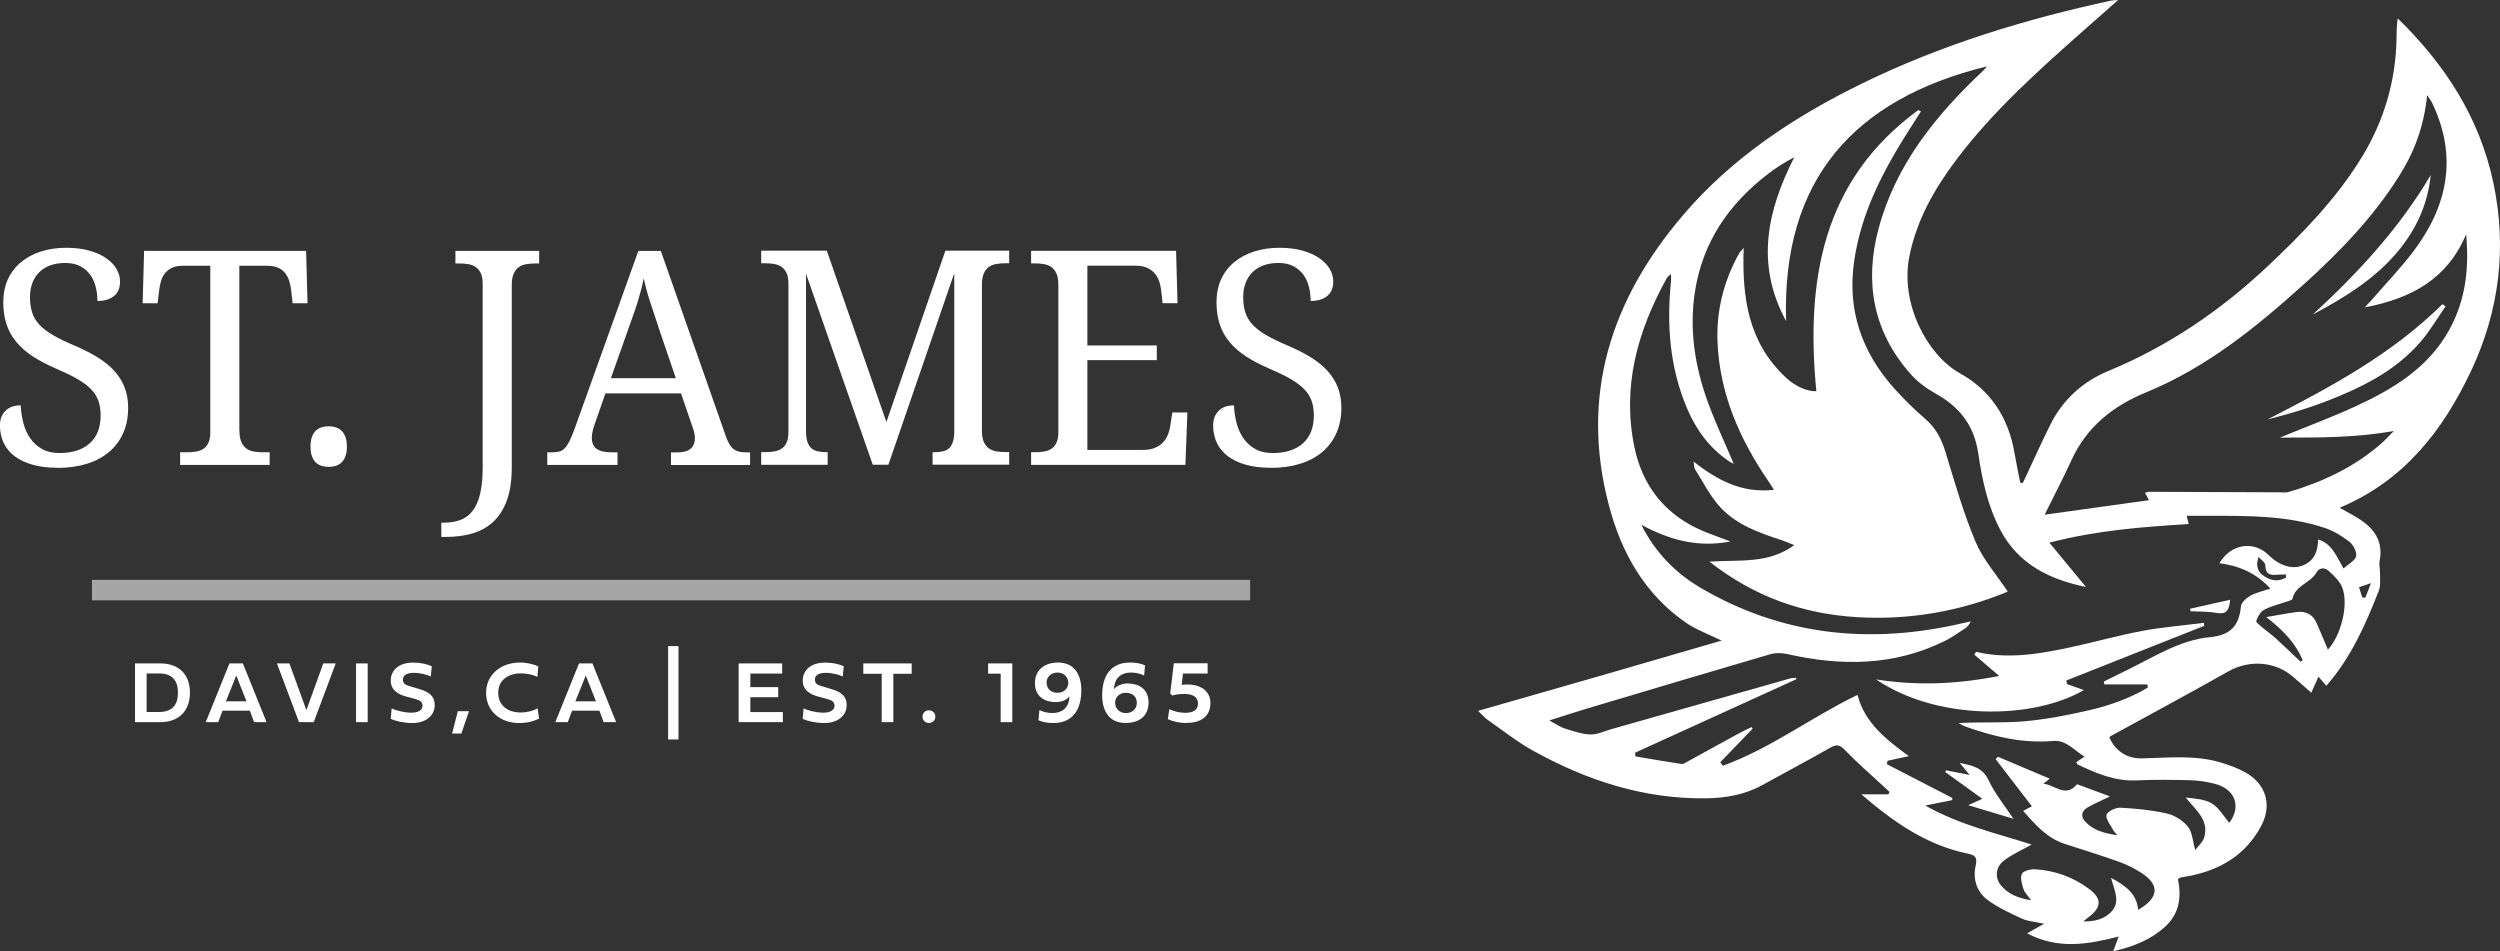 <?xml version="1.0" encoding="UTF-8"?><svg id="Layer_2" xmlns="http://www.w3.org/2000/svg" viewBox="0 0 366.96 139.61"><rect x="0" y="0" width="366.96" height="139.61" fill="#333333" stroke="none"/><defs><style>.cls-1{fill:#a6a6a6;}.cls-1,.cls-2{stroke-width:0px;}.cls-2{fill:#ffffff;}</style></defs><g id="Layer_1-2"><path class="cls-2" d="M296.91,70.9c.17-.35.34-.7.5-1.05,1.19-2.53,2.32-5.08,3.58-7.58,1.84-3.67,4.78-6.29,8.51-7.83,8.83-3.66,16.56-8.94,23.48-15.47,5.11-4.82,10-9.86,13.69-15.89,3.22-5.27,4.95-11.04,5.1-17.24.02-1.03,0-2.06.18-3.14,6.93,6.75,12.01,14.56,14.03,24.11,2.03,9.54.89,18.79-3.25,27.6-4.14,8.78-9.85,16.16-19.31,20.12,1.13.65,2.13,1.15,3.06,1.77,2.15,1.42,3.34,3.3,2.81,6.01-.11.58.07,1.22.06,1.83-.02.85.12,1.78-.17,2.54-1.94,4.95-4.06,9.81-7.71,13.98-.43-.48-.74-.85-1.16-1.33-.37.82-.68,1.53-1.05,2.35-.97-.85-1.84-1.63-2.74-2.39-2.64-2.24-6.4-2.45-9.42-.75-5.73,3.23-11.52,6.35-17.29,9.51-.08.04-.12.14-.19.21.96,2.07,2.63,3.11,4.79,3.06,3.83-.09,7.69-.52,11.45.57,1.26.37,2.53.83,3.68,1.46,3.07,1.7,4.02,4.78,2.36,7.89-2.25,4.23-5.98,6.46-10.59,7.35-.42.08-.84.13-1.26.22-.08.02-.15.1-.36.26.52,2.56.24,5.02-1.88,6.95-2.12,1.93-4.66,2.94-7.62,3.6.29-.77.49-1.32.8-2.16-4.55,1.18-8.92,1.93-13.44-.46.88-.5,1.53-.87,2.49-1.41-1.3-.29-2.36-.34-3.25-.75-1.74-.8-3.52-1.62-5.05-2.75-1.63-1.21-2.19-3.12-1.73-5.11.27-1.19-.17-1.48-1.17-1.68-5.98-1.24-10.82-4.56-15.63-8.71h3.99c.05-.12.09-.24.14-.36-.32-.29-.63-.59-.95-.88-1.87-1.74-3.81-3.41-5.58-5.25-.74-.77-1.2-.89-2.12-.37-3.29,1.88-6.65,3.64-9.96,5.48-2.6,1.45-5.42,1.93-8.35,1.97-9.11.11-17.47-2.62-25.33-6.98-2.35-1.3-4.48-3-6.69-4.54-.41-.29-.74-.69-1.4-1.32,6.19-1.77,12.07-3.45,17.94-5.14,5.88-1.7,11.76-3.41,17.8-5.17-1.92-.95-3.73-1.59-5.25-2.64-6.06-4.21-9.46-10.28-11.29-17.22-4.27-16.18.32-30.22,10.9-42.61,7.2-8.43,16.28-14.41,26.15-19.25,11.68-5.73,24.03-9.49,36.71-12.23.17-.04.36-.03.99-.08-1.87,1.65-3.44,3.03-5.01,4.42-6.67,5.91-13.33,11.84-18.72,19-3.22,4.27-5.83,8.83-6.91,14.18-1.4,6.92,2.6,14.52,7.43,17.2,4.52,2.51,7.12,6.54,7.99,11.67.25,1.47.57,2.92.85,4.38.12.01.25.03.37.04ZM308.89,100.45c-.03-.14-.06-.27-.08-.41,1.15-.57,2.29-1.15,3.45-1.71,3.92-1.9,7.69-4.38,12.08-4.8,3.14-.3,4.31-1.7,4.6-4.55.06-.56.79-1.2,1.37-1.53.83-.47,1.81-.67,2.95-1.06-2.14-2.32-4.63-3.35-7.49-3.72,1.69-2.86,5.03-3.35,7.21-1.21,1.71,1.68,3.64,2.21,5.27,1.44,1.51-.72,1.99-2.05,2.01-3.72,2.05.63,2.66,2.41,3.73,4.26.72-.65,1.69-1.13,1.85-1.79.14-.62-.4-1.68-.97-2.12-1.1-.86-2.37-1.62-3.69-2.06-5.49-1.81-11.2-1.76-16.89-1.76-1.07,0-2.13,0-3.32,0,.14.57.21.87.3,1.21-6.77.42-13.45.91-20.46,2.73,1.93,2.34,3.62,4.39,5.38,6.51-5.32-1.11-9.86-3.28-12.54-8.31-1.88-3.53-2.7-7.41-3.27-11.28-.6-4.1-2.71-6.81-6.21-8.77-1.35-.75-2.67-1.71-3.68-2.85-5.53-6.22-6.86-13.5-4.75-21.37,2.51-9.39,8.39-16.65,15.32-23.17.22-.2.4-.45.59-.67-19.51,4.8-30.13,16.62-29.48,37.38-4.52-8.3-2.79-16.18,1.2-24.04-1.36.72-2.62,1.5-3.79,2.4-5.8,4.43-9.68,10.05-10.8,17.4-.84,5.53,0,10.88,1.88,16.07,1.12,3.09,2.53,6.07,3.83,9.13-.19-.1-.44-.19-.65-.34-2.89-1.94-4.86-4.62-6.2-7.78-2.55-6-3.02-12.28-2.36-18.69.03-.28,0-.56,0-1.06-.35.33-.52.43-.61.59-4.33,7.81-6.64,16.04-4.73,24.99,1.13,5.27,4.13,9.31,9.07,11.72,1.5.73,3.12,1.24,4.99,1.97-4.88.95-9.05-.28-13.08-2.45,2.04,4.06,5.03,7.12,8.82,9.32,11.61,6.77,24.04,8.18,37.06,5.41.82-.17,1.64-.37,2.46-.55-.23.56-.53.85-.88,1.07-.95.62-1.88,1.29-2.89,1.79-7.46,3.7-15.23,3.73-23.17,1.93-.79-.18-1.71-.19-2.48.03-9.05,2.64-18.08,5.35-27.11,8.04-1.66.5-3.31,1.04-5.32,1.68.97.52,1.58.96,2.27,1.18,1.23.39,2.49.83,3.75.88.99.04,2.01-.47,3.01-.76,8.79-2.49,17.59-4.99,26.38-7.48.26-.07.55-.05.82-.08.01.07.02.14.03.21-7.89,3.59-15.77,7.18-23.66,10.78.01.18.03.37.04.55,2.26.38,4.51.77,6.78,1.11.28.04.61-.21.9-.37,2.49-1.36,4.98-2.74,7.47-4.1.62-.34,1.27-.63,1.91-.95.05.08.1.17.14.25-1.58,1.64-3.16,3.27-4.74,4.91l.37.52c7.01-2.53,12.99-7.13,19.77-10.4,1.08,4.14,4.19,6.53,7.53,8.99-1.26.28-2.19.48-3.12.68-.03.17-.07.34-.1.5,3.2,1.65,6.39,3.3,9.59,4.95,0,.11.01.21.02.32-1.22.24-2.43.49-3.97.8,5.12,2.89,10.48,4.07,15.61,5.73-1.46.82-2.89,1.44-4.09,2.37-1.21.93-1.32,2.47-.46,3.56,1.07,1.34,2.55,1.93,4.47,2.24-.49-.7-.95-1.11-1.11-1.62-.23-.73-.52-1.67-.24-2.25.22-.45,1.29-.71,1.96-.67,2.9.18,5.57,1.14,7.9,2.88,1.92,1.43,1.85,2.71-.08,4.15-.17.13-.34.27-.77.62,1.69.03,2.92-.32,3.93-1.23,1.66-1.51.64-3.26.15-5.16,2.12,1.15,3.77,2.29,3.97,4.69,3.09-1.76,3.21-3.69.41-5.47-.99-.63-2.07-1.17-3.17-1.57-2.63-.94-5.3-1.77-7.96-2.62-2.66-.85-4.37-2.85-6.16-4.86.52-.27.91-.48,1.29-.68-1.82-2.37-3.57-4.65-5.33-6.93.11-.11.23-.23.34-.34,2.51,1.06,5.02,2.13,7.61,3.22-.37.29-.66.51-.95.74,1.66.11,3.23,2.15,4.96.07,1.47.54,3.08,1.14,4.83,1.79-1.26.61-2.34,1.07-3.34,1.65-.77.45-.99,1.23-.38,1.94,1.16,1.34,2.73,1.81,4.81,2.11-.4-.48-.54-.6-.61-.75-.38-.75-1.12-1.58-.99-2.23.1-.5,1.34-1.1,2.04-1.06,2.29.12,4.6.34,6.83.85,1.13.26,2.34,1.02,3.07,1.92.66.82.71,2.14,1.09,3.44.41-.57,1.11-1.15,1.32-1.88.73-2.61-1.33-4.03-2.72-5.83,1.37.17,2.8.24,3.86.89,1.05.65,1.73,1.89,2.53,2.83,1.76-2.33.95-4.94-2.12-5.73-1.14-.29-2.33-.49-3.5-.52-2.65-.07-5.31-.11-7.96.02-3.17.15-5.93-1.02-8.68-2.34-.09-.04-.12-.22-.19-.34.36-.24.69-.46,1.2-.81-1.58-.97-2.7-2.46-4.58-2.3-4.45.38-8.66-.61-12.8-2.08-.39-.14-.74-.36-1.11-.54,3.29-.2,6.47.01,9.62-.26,3.19-.28,6.38-.9,9.51-1.62,3.03-.7,5.98-1.74,8.66-3.34-.03-.15-.06-.31-.08-.46h-6.31ZM362,34.36c-2.74,6.56-8.01,9.46-14.9,10.76.56-.6.88-.92,1.18-1.27,1.98-2.29,4.09-4.48,5.92-6.89,5.1-6.71,6.57-13.95,2.81-21.83-.15-.32-.38-.6-.74-1.16-.51,4.64-1.81,8.23-4.2,12-3.79,5.98-8.64,11.01-13.86,15.72-7.02,6.33-14.32,12.26-23.19,15.9-4.86,1.99-8.73,5.06-10.97,9.97-1.21,2.65-2.56,5.23-3.93,7.99,5.29-.74,10.28-1.43,15.31-2.13-.17-.32-.36-.68-.57-1.09.27-.07.4-.14.53-.14,6.34.02,12.69.05,19.03.07.52,0,1.07.09,1.54-.05,4.91-1.45,9.47-3.58,13.39-6.95.72-.62,1.36-1.33,2.03-1.99-5.54.97-10.97.98-16.72.96,3.92-1.61,7.56-2.96,11.08-4.58,5.52-2.54,10.66-5.63,13.75-11.19,2.42-4.36,2.98-9.08,2.49-14.12ZM337.7,97.13c.1-.07.2-.15.3-.22-1.04-2.48-2.85-4.4-5.35-6.33,1.79-.3,3.11-.56,4.44-.74,1.37-.18,2.41.34,2.97,1.65.56,1.28,1.09,2.57,1.64,3.87,1.93-2.08,3.08-6.62,2.1-9.13-.37-.94-1.23-1.74-2-2.44-.57-.52-1.36-.52-1.81.28-.87,1.53-3.07,1.85-3.49,3.82-.05.21-.63.34-.98.46-1.07.38-2.2.63-3.19,1.16-.54.29-.93,1.01-1.15,1.63-.07.2.58.7.95,1.01.61.52,1.28.97,1.87,1.51,1.25,1.14,2.46,2.31,3.69,3.47ZM335.55,84.78c.01-.15.02-.29.03-.44-.35,0-.71-.02-1.05,0-1.03.08-2.01.2-2.01-1.37,0-.41-.65-.81-1-1.22-.44,1.28-.13,2.18.75,2.78,1.03.71,2.14.92,3.28.24ZM346.74,87.7c.15,0,.3.02.45.03.23-.59.45-1.17.83-2.13-.82.28-1.23.42-1.75.59.18.57.32,1.04.47,1.51Z"/><path class="cls-2" d="M281.97,16.34c-1.22,1.95-2.5,3.86-3.66,5.85-2.95,5.02-5.29,10.26-6.14,16.09-1.06,7.2,1.09,13.39,5.87,18.73,1.42,1.58,2.94,3.1,4.56,4.48,1.56,1.33,2.38,2.95,2.97,4.87,1.35,4.43,2.62,8.91,4.41,13.17,1.09,2.59,3.07,4.81,4.73,7.31-6.87,2.85-14.33,4.21-22.1,3.75-7.9-.47-15.08-2.96-21.69-8.15,4.37-.31,8.59.39,12.44-2.42-.77-.31-1.25-.53-1.75-.7-3.31-1.07-6.64-2.24-9.06-4.82-1.51-1.62-2.53-3.71-3.74-5.61-.16-.24-.12-.61-.22-1.13,3.51,2.72,7.06,4.67,11.8,4.14-.41-.64-.62-.99-.85-1.32-4.19-6.13-7.09-12.74-7.43-20.27-.21-4.66.89-9.02,3.15-13.09.12-.22.32-.4.69-.84-.28,7.36.71,14.03,6.28,19.12,1.41,1.29,3.03,1.95,4.38,1.93-1.55-16.18.8-30.91,14.96-41.27.14.07.29.14.43.21Z"/><path class="cls-2" d="M275.38,99.73c5.91.93,11.75.73,18.07-.51-1.41-1.2-2.53-2.16-3.65-3.12.08-.14.16-.28.25-.42,4.8,1.13,9.48.28,14.14-.73,3.42-.74,6.8-1.7,10.24-2.34,2.99-.56,6.04-.8,9.06-1.19.02.15.04.3.06.44-6.75,2.67-13.5,5.35-20.24,8.02.03.18.06.35.09.53.81.29,1.62.57,2.48.88-7.61,4.43-21.7,4.44-30.51-1.57Z"/><path class="cls-2" d="M295.54,120.19c-2.17-.65-4.25-1.28-6.64-2,.82-.37,1.3-.59,2.07-.94-1.93-1.4-3.69-2.66-5.44-3.93.04-.08.08-.17.12-.25,1.03.2,2.07.41,3.46.68-.57-.69-.92-1.12-1.46-1.77,1.9.39,3.35.68,4.23,2.53.93,1.97,2.35,3.7,3.66,5.68Z"/><path class="cls-2" d="M321.48,89.35c1.91-.43,3.81-.86,5.87-1.32-.14,1.44-.46,2.22-1.98,1.94-1.25-.23-2.56-.18-3.84-.25l-.05-.37Z"/><path class="cls-2" d="M358.97,44.97c-1.22,1.75-2.31,3.63-3.7,5.24-3.77,4.34-8.81,6.77-14.05,8.78-2.72,1.04-5.54,1.85-8.4,2.58,9.19-4.71,18.26-9.56,25.68-16.92.16.11.32.21.48.32Z"/><path class="cls-2" d="M356.79,25.7c-.42,4.17-2.04,7.78-4.63,10.97-3.43,4.21-7.95,6.97-12.67,9.49,6.63-6.1,12.69-12.65,17.3-20.46Z"/><path class="cls-2" d="M8.41,68.66c-1.38,0-2.59-.15-3.64-.45s-1.93-.72-2.64-1.26-1.24-1.19-1.6-1.96c-.36-.77-.54-1.61-.54-2.52s.26-1.6.79-2.15c.53-.54,1.28-.82,2.26-.82.04.92.18,1.8.4,2.64.23.85.57,1.59,1.02,2.23.45.64,1.03,1.16,1.73,1.55s1.55.58,2.54.58c1.9,0,3.38-.48,4.44-1.43,1.07-.95,1.6-2.32,1.6-4.11,0-.8-.11-1.51-.33-2.13-.22-.62-.58-1.19-1.09-1.71-.51-.52-1.18-1.02-2.01-1.5-.83-.48-1.87-.98-3.1-1.51-1.31-.56-2.45-1.16-3.42-1.79-.98-.64-1.79-1.35-2.43-2.13-.65-.78-1.13-1.65-1.44-2.61-.32-.96-.47-2.04-.47-3.24s.23-2.38.69-3.37c.46-.99,1.1-1.82,1.93-2.5.82-.68,1.8-1.2,2.93-1.56,1.13-.36,2.36-.54,3.69-.54,1.26,0,2.39.14,3.36.41.98.27,1.8.64,2.47,1.1.67.46,1.19.98,1.54,1.58.35.59.53,1.21.53,1.86,0,.95-.3,1.66-.9,2.14-.6.48-1.41.72-2.42.72,0-.69-.08-1.36-.24-2.03-.16-.67-.42-1.26-.79-1.78-.37-.52-.86-.95-1.46-1.28-.61-.33-1.35-.49-2.25-.49-.81,0-1.54.12-2.18.35-.64.24-1.18.57-1.62,1.01-.44.44-.78.96-1.01,1.58-.23.62-.35,1.3-.35,2.06,0,.87.11,1.64.33,2.31.22.67.59,1.27,1.1,1.8s1.19,1.05,2.03,1.53c.84.48,1.87.98,3.09,1.49,1.24.53,2.34,1.09,3.31,1.68.97.59,1.79,1.24,2.46,1.97.67.72,1.19,1.53,1.55,2.43.36.9.54,1.91.54,3.04,0,1.39-.24,2.63-.73,3.73-.49,1.1-1.19,2.02-2.09,2.78-.91.76-2,1.34-3.28,1.73s-2.71.59-4.29.59Z"/><path class="cls-2" d="M35.15,63.23c0,.69.09,1.24.28,1.65.19.42.43.73.74.96.31.22.68.37,1.1.44.43.07.87.11,1.34.11h.97v1.85h-13.14v-1.85h.97c.47,0,.91-.03,1.33-.1s.79-.2,1.1-.4c.32-.2.57-.5.75-.89.19-.39.28-.91.28-1.56v-24.43h-4.04c-.62,0-1.14.1-1.56.29s-.76.46-1.03.78c-.27.33-.47.71-.6,1.15-.13.44-.22.9-.28,1.39l-.23,1.89h-2.19l.21-7.69h23.78l.21,7.69h-2.19l-.21-1.89c-.06-.49-.15-.95-.29-1.39-.14-.44-.34-.82-.6-1.15-.26-.33-.6-.59-1.03-.78s-.96-.29-1.59-.29h-4.1v24.21Z"/><path class="cls-2" d="M45.58,65.55c0-.57.07-1.05.21-1.43.14-.38.33-.68.57-.91.24-.23.52-.39.85-.49.32-.1.67-.15,1.04-.15s.7.05,1.02.15c.32.1.6.27.85.49.24.23.43.53.58.91.14.38.22.86.22,1.43s-.07,1.03-.22,1.42c-.14.39-.34.69-.58.92-.24.23-.52.39-.85.49-.32.1-.66.15-1.02.15s-.72-.05-1.04-.15c-.32-.1-.6-.26-.85-.49-.24-.23-.43-.54-.57-.92-.14-.39-.21-.86-.21-1.42Z"/><path class="cls-2" d="M64.78,76.72h.39c.91,0,1.72-.13,2.42-.4.71-.27,1.3-.71,1.78-1.33.48-.62.85-1.45,1.1-2.49.25-1.04.38-2.33.38-3.88v-26.96c0-.64-.09-1.16-.28-1.56-.19-.39-.44-.7-.75-.91s-.68-.35-1.1-.42-.86-.1-1.33-.1h-.54v-1.85h12.29v1.85h-.56c-.47,0-.91.04-1.34.11-.43.07-.79.22-1.1.44-.31.22-.56.54-.74.96-.19.42-.28.97-.28,1.65v26.75c0,1.98-.25,3.62-.74,4.93-.49,1.31-1.18,2.36-2.04,3.14-.87.78-1.89,1.34-3.06,1.67-1.18.33-2.44.49-3.78.49h-.72v-2.08Z"/><path class="cls-2" d="M88.87,57.73l-1.61,4.62c-.12.34-.22.68-.29,1.02-.07.34-.1.63-.1.87,0,.75.23,1.29.69,1.63.46.34,1.17.52,2.11.52h.97v1.85h-10.31v-1.85h.8c.41,0,.76-.05,1.05-.14.29-.09.55-.27.78-.53.23-.26.46-.61.67-1.05.21-.44.45-1.02.71-1.72l9.36-26.12h3.3l9.55,27.22c.17.46.33.84.51,1.14s.37.54.61.72c.23.18.5.3.8.38.3.07.66.11,1.07.11h.56v1.85h-11.61v-1.85h.97c1.69,0,2.54-.7,2.54-2.11,0-.24-.03-.49-.09-.75s-.15-.55-.26-.88l-1.69-4.92h-11.1ZM96.59,47.82c-.44-1.3-.84-2.52-1.21-3.66s-.66-2.24-.9-3.3c-.1.53-.21,1.04-.34,1.54-.13.49-.27,1-.42,1.51-.15.52-.32,1.06-.52,1.62-.19.57-.41,1.19-.66,1.88l-2.87,8.1h9.53l-2.62-7.69Z"/><path class="cls-2" d="M136.89,68.23v-1.85h.14c.45,0,.86-.03,1.23-.1s.67-.19.93-.39.46-.47.61-.84.24-.85.27-1.45v-23.5l-9.67,28.12h-2.29l-9.8-28.04v23.03c0,.69.07,1.24.21,1.65.14.42.34.73.61.96.27.22.59.37.97.44.38.07.8.11,1.27.11h.12v1.85h-9.76v-1.85h.54c.47,0,.91-.03,1.33-.1s.79-.2,1.1-.4c.32-.2.57-.5.75-.89.19-.39.28-.91.28-1.56v-21.79c0-.64-.09-1.16-.28-1.56-.19-.39-.44-.7-.75-.91s-.68-.35-1.1-.42-.86-.1-1.33-.1h-.54v-1.85h9.63l8.75,25.16,8.66-25.16h9.36v1.85h-.54c-.48,0-.93.04-1.35.11-.42.07-.79.22-1.1.44-.32.22-.56.54-.74.96-.18.42-.27.97-.27,1.65v21.4c0,.69.09,1.24.27,1.65.18.42.43.73.74.96.32.22.68.37,1.1.44.42.07.87.11,1.35.11h.54v1.85h-11.24Z"/><path class="cls-2" d="M159.62,66.04h8.15c.67,0,1.25-.1,1.72-.29.47-.19.87-.45,1.19-.78.32-.33.56-.71.74-1.15.18-.44.3-.9.37-1.39l.29-1.89h2.21l-.29,7.69h-22.65v-1.85h.54c.47,0,.91-.03,1.33-.1s.79-.2,1.1-.4c.32-.2.57-.5.75-.89.19-.39.28-.91.28-1.56v-21.61c0-.69-.09-1.24-.27-1.65-.18-.42-.43-.73-.74-.96-.32-.22-.68-.37-1.1-.44-.42-.07-.87-.11-1.35-.11h-.54v-1.85h21.28l.21,7.69h-2.19l-.21-1.89c-.06-.49-.16-.95-.32-1.39-.16-.44-.38-.82-.68-1.15-.3-.33-.67-.59-1.11-.78s-.99-.29-1.62-.29h-7.1v11.71h10.19v2.15h-10.19v13.17Z"/><path class="cls-2" d="M186.49,68.66c-1.38,0-2.59-.15-3.64-.45s-1.93-.72-2.64-1.26-1.24-1.19-1.6-1.96c-.36-.77-.54-1.61-.54-2.52s.26-1.6.79-2.15c.53-.54,1.28-.82,2.26-.82.04.92.18,1.8.4,2.64.23.85.57,1.59,1.02,2.23.45.64,1.03,1.16,1.73,1.55s1.55.58,2.54.58c1.9,0,3.38-.48,4.44-1.43,1.07-.95,1.6-2.32,1.6-4.11,0-.8-.11-1.51-.33-2.13-.22-.62-.58-1.19-1.09-1.71-.51-.52-1.18-1.02-2.01-1.5-.83-.48-1.87-.98-3.1-1.51-1.31-.56-2.45-1.16-3.42-1.79-.98-.64-1.79-1.35-2.43-2.13-.65-.78-1.13-1.65-1.44-2.61-.32-.96-.47-2.04-.47-3.24s.23-2.38.69-3.37c.46-.99,1.1-1.82,1.93-2.5.82-.68,1.8-1.2,2.93-1.56,1.13-.36,2.36-.54,3.69-.54,1.26,0,2.39.14,3.36.41.98.27,1.8.64,2.47,1.1.67.46,1.19.98,1.54,1.58.35.59.53,1.21.53,1.86,0,.95-.3,1.66-.9,2.14-.6.48-1.41.72-2.42.72,0-.69-.08-1.36-.24-2.03-.16-.67-.42-1.26-.79-1.78-.37-.52-.86-.95-1.46-1.28-.61-.33-1.35-.49-2.25-.49-.81,0-1.54.12-2.18.35-.64.24-1.18.57-1.62,1.01-.44.44-.78.96-1.01,1.58-.23.62-.35,1.3-.35,2.06,0,.87.11,1.64.33,2.31.22.67.59,1.27,1.1,1.8s1.19,1.05,2.03,1.53c.84.48,1.87.98,3.09,1.49,1.24.53,2.34,1.09,3.31,1.68.97.59,1.79,1.24,2.46,1.97.67.72,1.19,1.53,1.55,2.43.36.9.54,1.91.54,3.04,0,1.39-.24,2.63-.73,3.73-.49,1.1-1.19,2.02-2.09,2.78-.91.76-2,1.34-3.28,1.73s-2.71.59-4.29.59Z"/><path class="cls-2" d="M23.53,97.38c2.78,0,4.35,1.65,4.35,4.3s-1.61,4.32-4.35,4.32h-3.71v-8.62h3.71ZM26.12,101.68c0-1.8-.85-2.83-2.78-2.83h-1.82v5.66h1.82c1.95,0,2.78-1.05,2.78-2.84Z"/><path class="cls-2" d="M36.67,104.31h-4l-.64,1.69h-1.83l3.48-8.62h1.97l3.48,8.62h-1.83l-.63-1.69ZM33.16,102.94h3.02l-1.5-3.78-1.52,3.78Z"/><path class="cls-2" d="M47.45,97.38h1.83l-3.23,8.62h-2.16l-3.24-8.62h1.83l2.49,6.86,2.48-6.86Z"/><path class="cls-2" d="M53.97,106h-1.71v-8.62h1.71v8.62Z"/><path class="cls-2" d="M63.38,97.79l-.15,1.52c-.45-.27-1.57-.55-2.49-.55s-1.6.29-1.6,1,.61.84,1.2,1.02l1.24.37c1.42.42,2.23,1.03,2.23,2.35,0,1.53-1.3,2.63-3.27,2.63-1.22,0-2.6-.3-3.19-.63l.14-1.53c.43.27,1.83.64,2.9.64.91,0,1.63-.32,1.63-1.02,0-.54-.32-.79-1.05-.98l-1.36-.37c-1.1-.3-2.25-.89-2.25-2.33,0-1.59,1.25-2.65,3.26-2.65,1.21,0,2.08.23,2.76.54Z"/><path class="cls-2" d="M68.84,104.39l-1.12,3.28h-1.36l.84-3.28h1.65Z"/><path class="cls-2" d="M79.14,105.48c-.73.35-1.63.65-2.95.65-2.76,0-4.84-1.76-4.84-4.44s2.21-4.44,4.96-4.44c1.04,0,2.03.25,2.7.56l-.13,1.54c-.55-.27-1.43-.51-2.42-.51-1.84,0-3.33.99-3.33,2.84s1.37,2.9,3.29,2.9c.97,0,1.85-.24,2.48-.62l.24,1.52Z"/><path class="cls-2" d="M87.98,104.31h-4l-.64,1.69h-1.83l3.48-8.62h1.97l3.48,8.62h-1.83l-.63-1.69ZM84.46,102.94h3.02l-1.5-3.78-1.52,3.78Z"/><path class="cls-2" d="M99.59,108.54h-1.52v-13.7h1.52v13.7Z"/><path class="cls-2" d="M114.9,106h-6.48v-8.62h6.39v1.49h-4.67v1.99h4.09v1.48h-4.09v2.18h4.77v1.48Z"/><path class="cls-2" d="M123.85,97.79l-.15,1.52c-.45-.27-1.57-.55-2.49-.55s-1.6.29-1.6,1,.61.84,1.2,1.02l1.24.37c1.42.42,2.23,1.03,2.23,2.35,0,1.53-1.3,2.63-3.27,2.63-1.22,0-2.6-.3-3.19-.63l.14-1.53c.43.27,1.83.64,2.9.64.91,0,1.63-.32,1.63-1.02,0-.54-.32-.79-1.05-.98l-1.36-.37c-1.1-.3-2.25-.89-2.25-2.33,0-1.59,1.25-2.65,3.26-2.65,1.21,0,2.08.23,2.76.54Z"/><path class="cls-2" d="M129.42,98.9h-2.7v-1.52h7.1v1.52h-2.69v7.1h-1.71v-7.1Z"/><path class="cls-2" d="M136.35,104.26c.53,0,.95.41.95.93s-.41.93-.95.93-.94-.41-.94-.93.41-.93.94-.93Z"/><path class="cls-2" d="M146.87,98.88h-1.83v-1.5h3.55v8.62h-1.71v-7.12Z"/><path class="cls-2" d="M152.57,104.23c.61.3,1.28.43,1.93.43,1.29,0,2.42-.67,2.48-2.44-.45.56-1.19.84-2.02.84-1.56,0-3.05-.78-3.05-2.79,0-1.9,1.38-3.02,3.38-3.02,2.47,0,3.43,1.84,3.43,4.07,0,2.93-1.34,4.81-4.09,4.81-.91,0-1.58-.13-2.2-.41l.14-1.49ZM153.63,100.21c0,.92.65,1.48,1.61,1.48s1.57-.68,1.57-1.47-.62-1.5-1.57-1.5-1.62.6-1.62,1.5Z"/><path class="cls-2" d="M167.93,99.15c-.62-.3-1.28-.43-1.93-.43-1.3,0-2.42.67-2.48,2.44.46-.56,1.19-.84,2.02-.84,1.56,0,3.05.78,3.05,2.79s-1.38,3.01-3.38,3.01c-2.46,0-3.43-1.84-3.43-4.07,0-2.93,1.34-4.8,4.09-4.8.91,0,1.58.14,2.2.41l-.13,1.49ZM166.87,103.17c0-.93-.65-1.48-1.62-1.48s-1.57.68-1.57,1.47.62,1.51,1.57,1.51,1.62-.6,1.62-1.5Z"/><path class="cls-2" d="M174.16,106.13c-.99,0-1.98-.22-2.74-.57l.22-1.47c.66.34,1.52.54,2.34.54,1.09,0,1.87-.38,1.87-1.35,0-1.03-.85-1.42-2.02-1.42-.63,0-1.27.08-1.77.23l-.29-.29.53-4.44h4.96v1.5h-3.62l-.18,1.68c.23-.05.53-.07.83-.07,1.82,0,3.38.88,3.38,2.71,0,2.12-1.59,2.93-3.5,2.93Z"/><rect class="cls-1" x="13.5" y="85.12" width="170" height="3"/></g></svg>